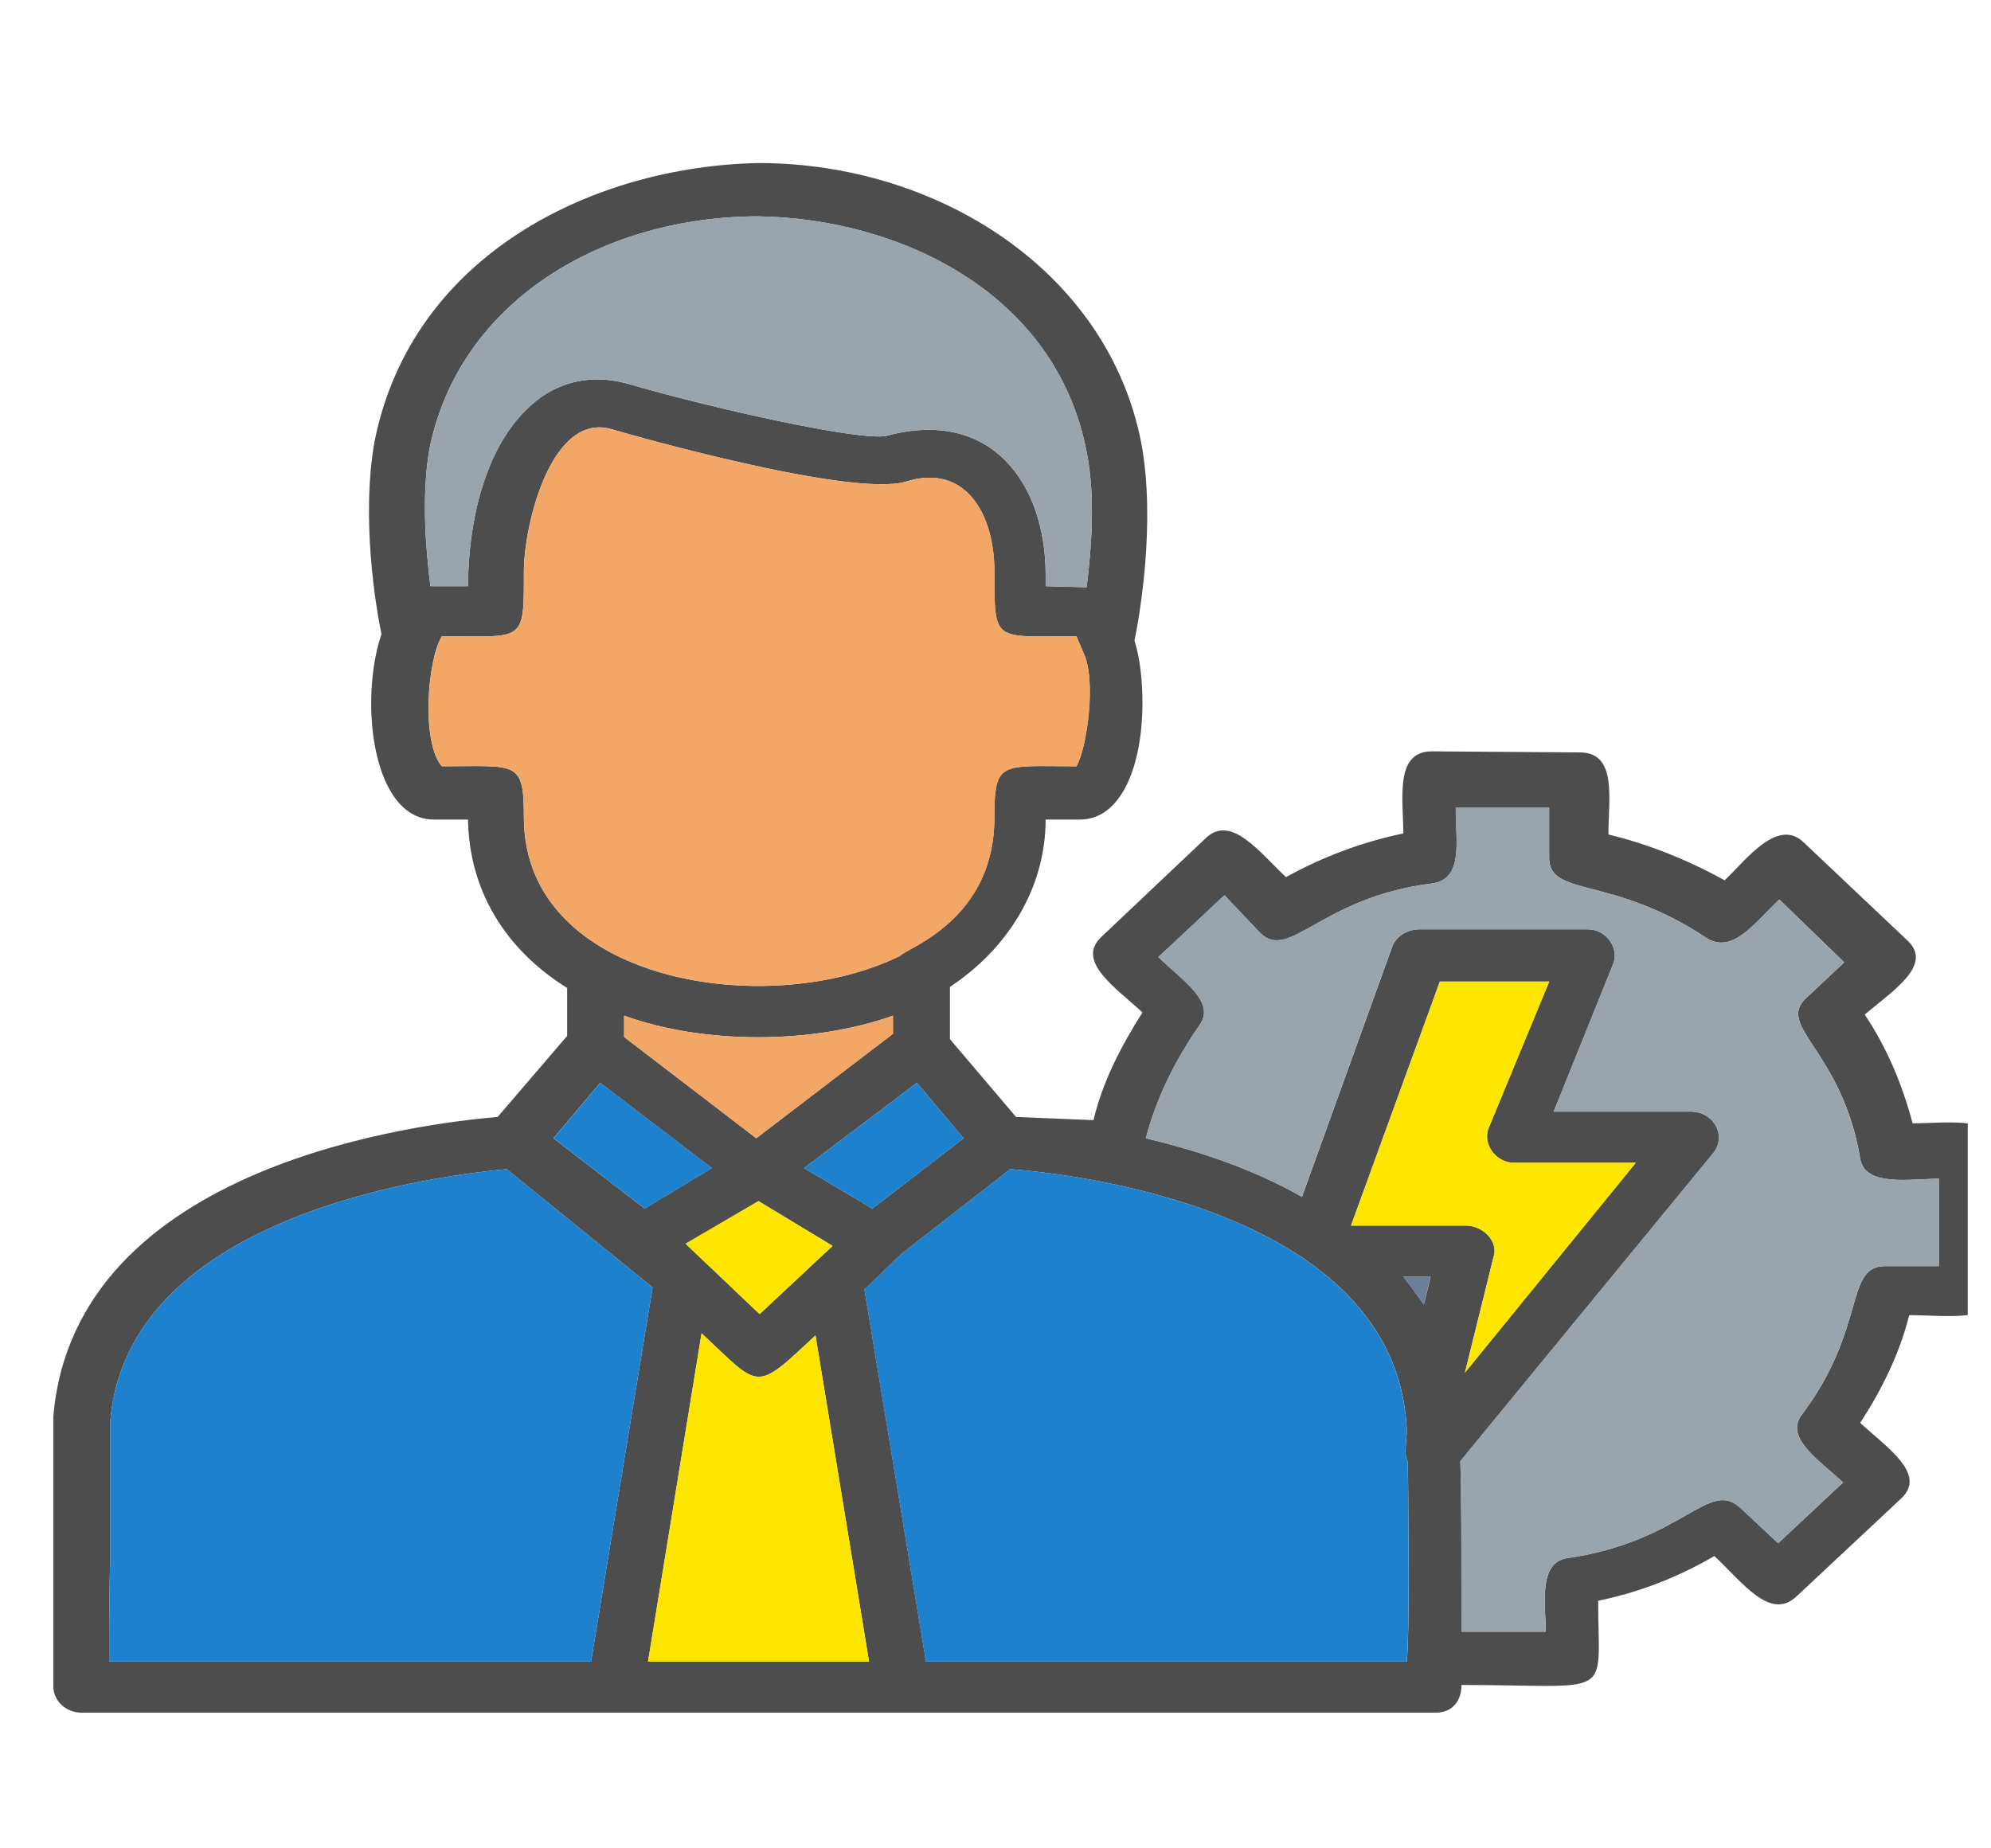 <svg width="56" height="52" viewBox="0 0 56 52" fill="none" xmlns="http://www.w3.org/2000/svg">
<g id="electrical-engineer (1) 1" clip-path="url(#clip0_7213_99735)">
<g id="Layer_x0020_1">
<path id="Vector" fill-rule="evenodd" clip-rule="evenodd" d="M39.6 41.138C39.471 40.898 39.568 40.628 39.568 40.208C39.279 34.001 30.051 33.012 28.416 32.892L25.372 35.261L24.315 36.28L26.045 46.745H39.568C39.664 45.875 39.6 41.587 39.6 41.138ZM23.418 35.051L21.335 33.791L19.284 34.991L21.367 36.97L23.418 35.051ZM14.253 32.892C12.651 33.042 3.615 34.031 3.102 39.968V43.716C3.07 44.825 3.07 45.995 3.07 46.745H16.625L18.355 36.22L14.253 32.892ZM19.733 37.51L18.227 46.745H24.443L22.937 37.569C21.207 39.189 21.399 39.069 19.733 37.51ZM25.116 29.084V28.574C22.841 29.384 19.797 29.384 17.554 28.574V29.174L21.271 32.023L25.116 29.084ZM25.308 26.895C25.533 26.655 27.968 25.876 27.968 22.997C27.968 21.378 28.16 21.558 30.275 21.558C30.563 21.078 30.852 19.13 30.467 18.35L30.275 17.9C27.936 17.9 27.968 18.11 27.968 16.071C27.968 14.482 27.167 13.013 25.468 13.553C23.898 14.002 17.522 12.173 17.233 12.083C15.503 11.544 14.734 14.782 14.734 16.071C14.734 18.11 14.766 17.9 12.427 17.9C12.01 18.59 11.85 20.898 12.427 21.558C14.542 21.558 14.734 21.378 14.734 22.997C14.734 27.645 21.591 28.724 25.308 26.895ZM26.718 27.765V29.234L28.577 31.423L30.756 31.513C31.012 30.433 31.525 29.444 32.133 28.484C31.396 27.795 30.243 27.045 30.98 26.356L33.928 23.567C34.633 22.907 35.434 23.987 36.171 24.677C37.196 24.107 38.318 23.687 39.471 23.447C39.471 22.488 39.215 21.138 40.273 21.138L44.438 21.168C45.496 21.168 45.239 22.488 45.239 23.477C46.361 23.747 47.482 24.197 48.508 24.766C49.084 24.227 49.982 22.997 50.719 23.687L53.667 26.476C54.372 27.165 53.218 27.885 52.449 28.544C53.09 29.504 53.507 30.523 53.795 31.603C54.756 31.603 56.198 31.363 56.198 32.352V36.25C56.198 37.24 54.788 37 53.699 37C53.442 38.049 52.93 39.099 52.321 40.028C53.058 40.718 54.212 41.467 53.474 42.157L50.526 44.916C49.789 45.605 49.02 44.526 48.219 43.776C47.194 44.376 46.105 44.796 44.951 45.035C44.951 47.854 45.464 47.404 41.106 47.404C41.106 47.824 40.881 48.184 40.369 48.184H2.301C1.852 48.184 1.5 47.854 1.5 47.434V39.848C2.109 32.712 11.946 31.603 13.997 31.423L15.952 29.144V27.795C14.221 26.715 13.196 25.066 13.164 23.057H12.203C10.985 23.057 10.44 21.408 10.44 19.789C10.44 19.099 10.536 18.41 10.729 17.84C10.568 17.061 10.152 14.572 10.536 12.413C11.594 7.136 16.721 4.677 21.335 4.587C26.398 4.587 31.172 7.646 32.102 12.473C32.518 14.722 32.037 17.42 31.909 18.02C32.069 18.53 32.133 19.16 32.133 19.789C32.133 21.438 31.589 23.057 30.371 23.057H29.41C29.41 24.976 28.352 26.685 26.718 27.765ZM30.563 16.521C30.692 15.472 30.82 14.002 30.563 12.713C29.698 8.215 25.276 6.147 21.335 6.087C16.977 6.087 12.908 8.455 12.074 12.653C11.85 13.972 11.978 15.472 12.106 16.491H13.164C13.164 14.932 13.548 12.353 15.247 11.154C15.952 10.674 16.785 10.554 17.65 10.794C20.117 11.514 24.219 12.413 24.924 12.263C27.904 11.454 29.41 13.643 29.41 16.161V16.491L30.563 16.521ZM27.103 32.023L25.789 30.463L22.617 32.862L24.539 34.001L27.103 32.023ZM40.048 36.7L40.24 35.92H39.471C39.664 36.16 39.856 36.43 40.048 36.7ZM36.62 33.672L39.151 26.655C39.247 26.356 39.568 26.146 39.92 26.146H44.663C45.207 26.146 45.56 26.715 45.367 27.135L43.701 31.273H47.546C48.219 31.273 48.572 31.962 48.187 32.442L41.074 41.108C41.106 41.917 41.106 43.356 41.106 45.905H43.477C43.477 45.155 43.253 43.956 44.086 43.836C47.354 43.356 48.059 41.587 48.956 42.427L50.014 43.416L51.84 41.707C51.167 41.078 50.174 40.448 50.687 39.788C52.513 37.36 51.872 35.62 53.026 35.62H54.532V33.162C53.731 33.162 52.449 33.402 52.321 32.592C51.808 29.534 49.918 28.874 50.815 28.065L51.872 27.075L50.046 25.306C49.373 25.936 48.732 26.865 47.995 26.386C45.335 24.616 43.573 25.246 43.573 24.137V22.727H40.946C40.946 23.687 41.17 24.736 40.273 24.856C37.132 25.246 36.267 27.075 35.434 26.236L34.441 25.186L32.582 26.925C33.255 27.585 34.216 28.185 33.736 28.844C33.031 29.864 32.518 30.913 32.23 32.023C33.608 32.352 35.21 32.862 36.62 33.672ZM20.021 32.862L16.881 30.463L15.567 32.023L18.131 34.001L20.021 32.862ZM37.998 34.481H41.234C41.715 34.481 42.163 34.931 42.003 35.381L41.202 38.619L46.008 32.712H42.58C42.067 32.712 41.682 32.172 41.875 31.723L43.573 27.615H40.497L37.998 34.481Z" fill="#4D4D4D"/>
<path id="Vector_2" fill-rule="evenodd" clip-rule="evenodd" d="M25.311 26.895C25.535 26.656 27.971 25.876 27.971 22.998C27.971 21.378 28.163 21.558 30.278 21.558C30.566 21.079 30.855 19.13 30.47 18.35L30.278 17.9C27.939 17.9 27.971 18.11 27.971 16.071C27.971 14.482 27.17 13.013 25.471 13.553C23.901 14.002 17.524 12.174 17.236 12.084C15.506 11.544 14.737 14.782 14.737 16.071C14.737 18.11 14.769 17.9 12.43 17.9C12.013 18.59 11.853 20.899 12.43 21.558C14.544 21.558 14.737 21.378 14.737 22.998C14.737 27.645 21.594 28.724 25.311 26.895Z" fill="#F3A766"/>
<path id="Vector_3" fill-rule="evenodd" clip-rule="evenodd" d="M17.651 10.794C20.119 11.514 24.22 12.413 24.925 12.263C27.905 11.454 29.411 13.642 29.411 16.161V16.491L30.565 16.521C30.693 15.471 30.821 14.002 30.565 12.713C29.7 8.215 25.278 6.146 21.336 6.086C16.978 6.086 12.909 8.455 12.076 12.653C11.851 13.972 11.979 15.471 12.108 16.491H13.165C13.165 14.932 13.55 12.353 15.248 11.154C15.953 10.674 16.786 10.554 17.651 10.794Z" fill="#99A4AC"/>
<path id="Vector_4" fill-rule="evenodd" clip-rule="evenodd" d="M25.117 28.574C22.842 29.384 19.798 29.384 17.555 28.574V29.174L21.272 32.022L25.117 29.084V28.574Z" fill="#F3A766"/>
<path id="Vector_5" fill-rule="evenodd" clip-rule="evenodd" d="M22.937 37.569C21.207 39.188 21.399 39.068 19.733 37.509L18.227 46.744H24.443L22.937 37.569Z" fill="#FFE600"/>
<path id="Vector_6" fill-rule="evenodd" clip-rule="evenodd" d="M21.364 36.97L23.415 35.051L21.332 33.791L19.281 34.991L21.364 36.97Z" fill="#FFE600"/>
<g id="Group">
<path id="Vector_7" fill-rule="evenodd" clip-rule="evenodd" d="M22.617 32.862L24.54 34.002L27.103 32.023L25.79 30.463L22.617 32.862Z" fill="#1D81CE"/>
<path id="Vector_8" fill-rule="evenodd" clip-rule="evenodd" d="M18.134 34.002L20.024 32.862L16.884 30.463L15.57 32.023L18.134 34.002Z" fill="#1D81CE"/>
<path id="Vector_9" fill-rule="evenodd" clip-rule="evenodd" d="M18.355 36.22L14.254 32.892C12.651 33.042 3.615 34.032 3.102 39.968V43.716C3.07 44.826 3.07 45.995 3.07 46.745H16.625L18.355 36.22Z" fill="#1D81CE"/>
<path id="Vector_10" fill-rule="evenodd" clip-rule="evenodd" d="M25.37 35.261L24.312 36.28L26.043 46.745H39.565C39.661 45.875 39.597 41.587 39.597 41.138C39.469 40.898 39.565 40.628 39.565 40.208C39.277 34.002 30.048 33.012 28.414 32.892L25.37 35.261Z" fill="#1D81CE"/>
</g>
<path id="Vector_11" fill-rule="evenodd" clip-rule="evenodd" d="M48.184 32.442L41.071 41.108C41.103 41.917 41.103 43.356 41.103 45.905H43.474C43.474 45.155 43.249 43.956 44.083 43.836C47.351 43.356 48.056 41.587 48.953 42.427L50.011 43.416L51.837 41.707C51.164 41.078 50.171 40.448 50.684 39.788C52.51 37.36 51.869 35.62 53.023 35.62H54.529V33.162C53.728 33.162 52.446 33.402 52.318 32.592C51.805 29.534 49.915 28.874 50.812 28.065L51.869 27.075L50.043 25.306C49.37 25.936 48.729 26.865 47.992 26.386C45.332 24.616 43.57 25.246 43.57 24.137V22.727H40.942C40.942 23.687 41.167 24.736 40.27 24.856C37.129 25.246 36.264 27.075 35.431 26.236L34.438 25.186L32.579 26.925C33.252 27.585 34.213 28.185 33.733 28.844C33.028 29.864 32.515 30.913 32.227 32.023C33.604 32.352 35.207 32.862 36.617 33.672L39.148 26.655C39.244 26.356 39.565 26.146 39.917 26.146H44.659C45.204 26.146 45.557 26.715 45.364 27.135L43.698 31.273H47.543C48.216 31.273 48.569 31.962 48.184 32.442Z" fill="#99A4AC"/>
<path id="Vector_12" fill-rule="evenodd" clip-rule="evenodd" d="M41.204 38.619L46.011 32.712H42.582C42.069 32.712 41.685 32.172 41.877 31.723L43.576 27.615H40.499L38 34.481H41.236C41.717 34.481 42.166 34.931 42.005 35.38L41.204 38.619Z" fill="#FFE600"/>
<path id="Vector_13" fill-rule="evenodd" clip-rule="evenodd" d="M40.045 36.7L40.238 35.92H39.469C39.661 36.16 39.853 36.43 40.045 36.7Z" fill="#6B809B"/>
</g>
</g>
<defs>
<clipPath id="clip0_7213_99735">
<rect width="54.698" height="51.182" fill="white" transform="translate(0.648 0.81)"/>
</clipPath>
</defs>
</svg>
